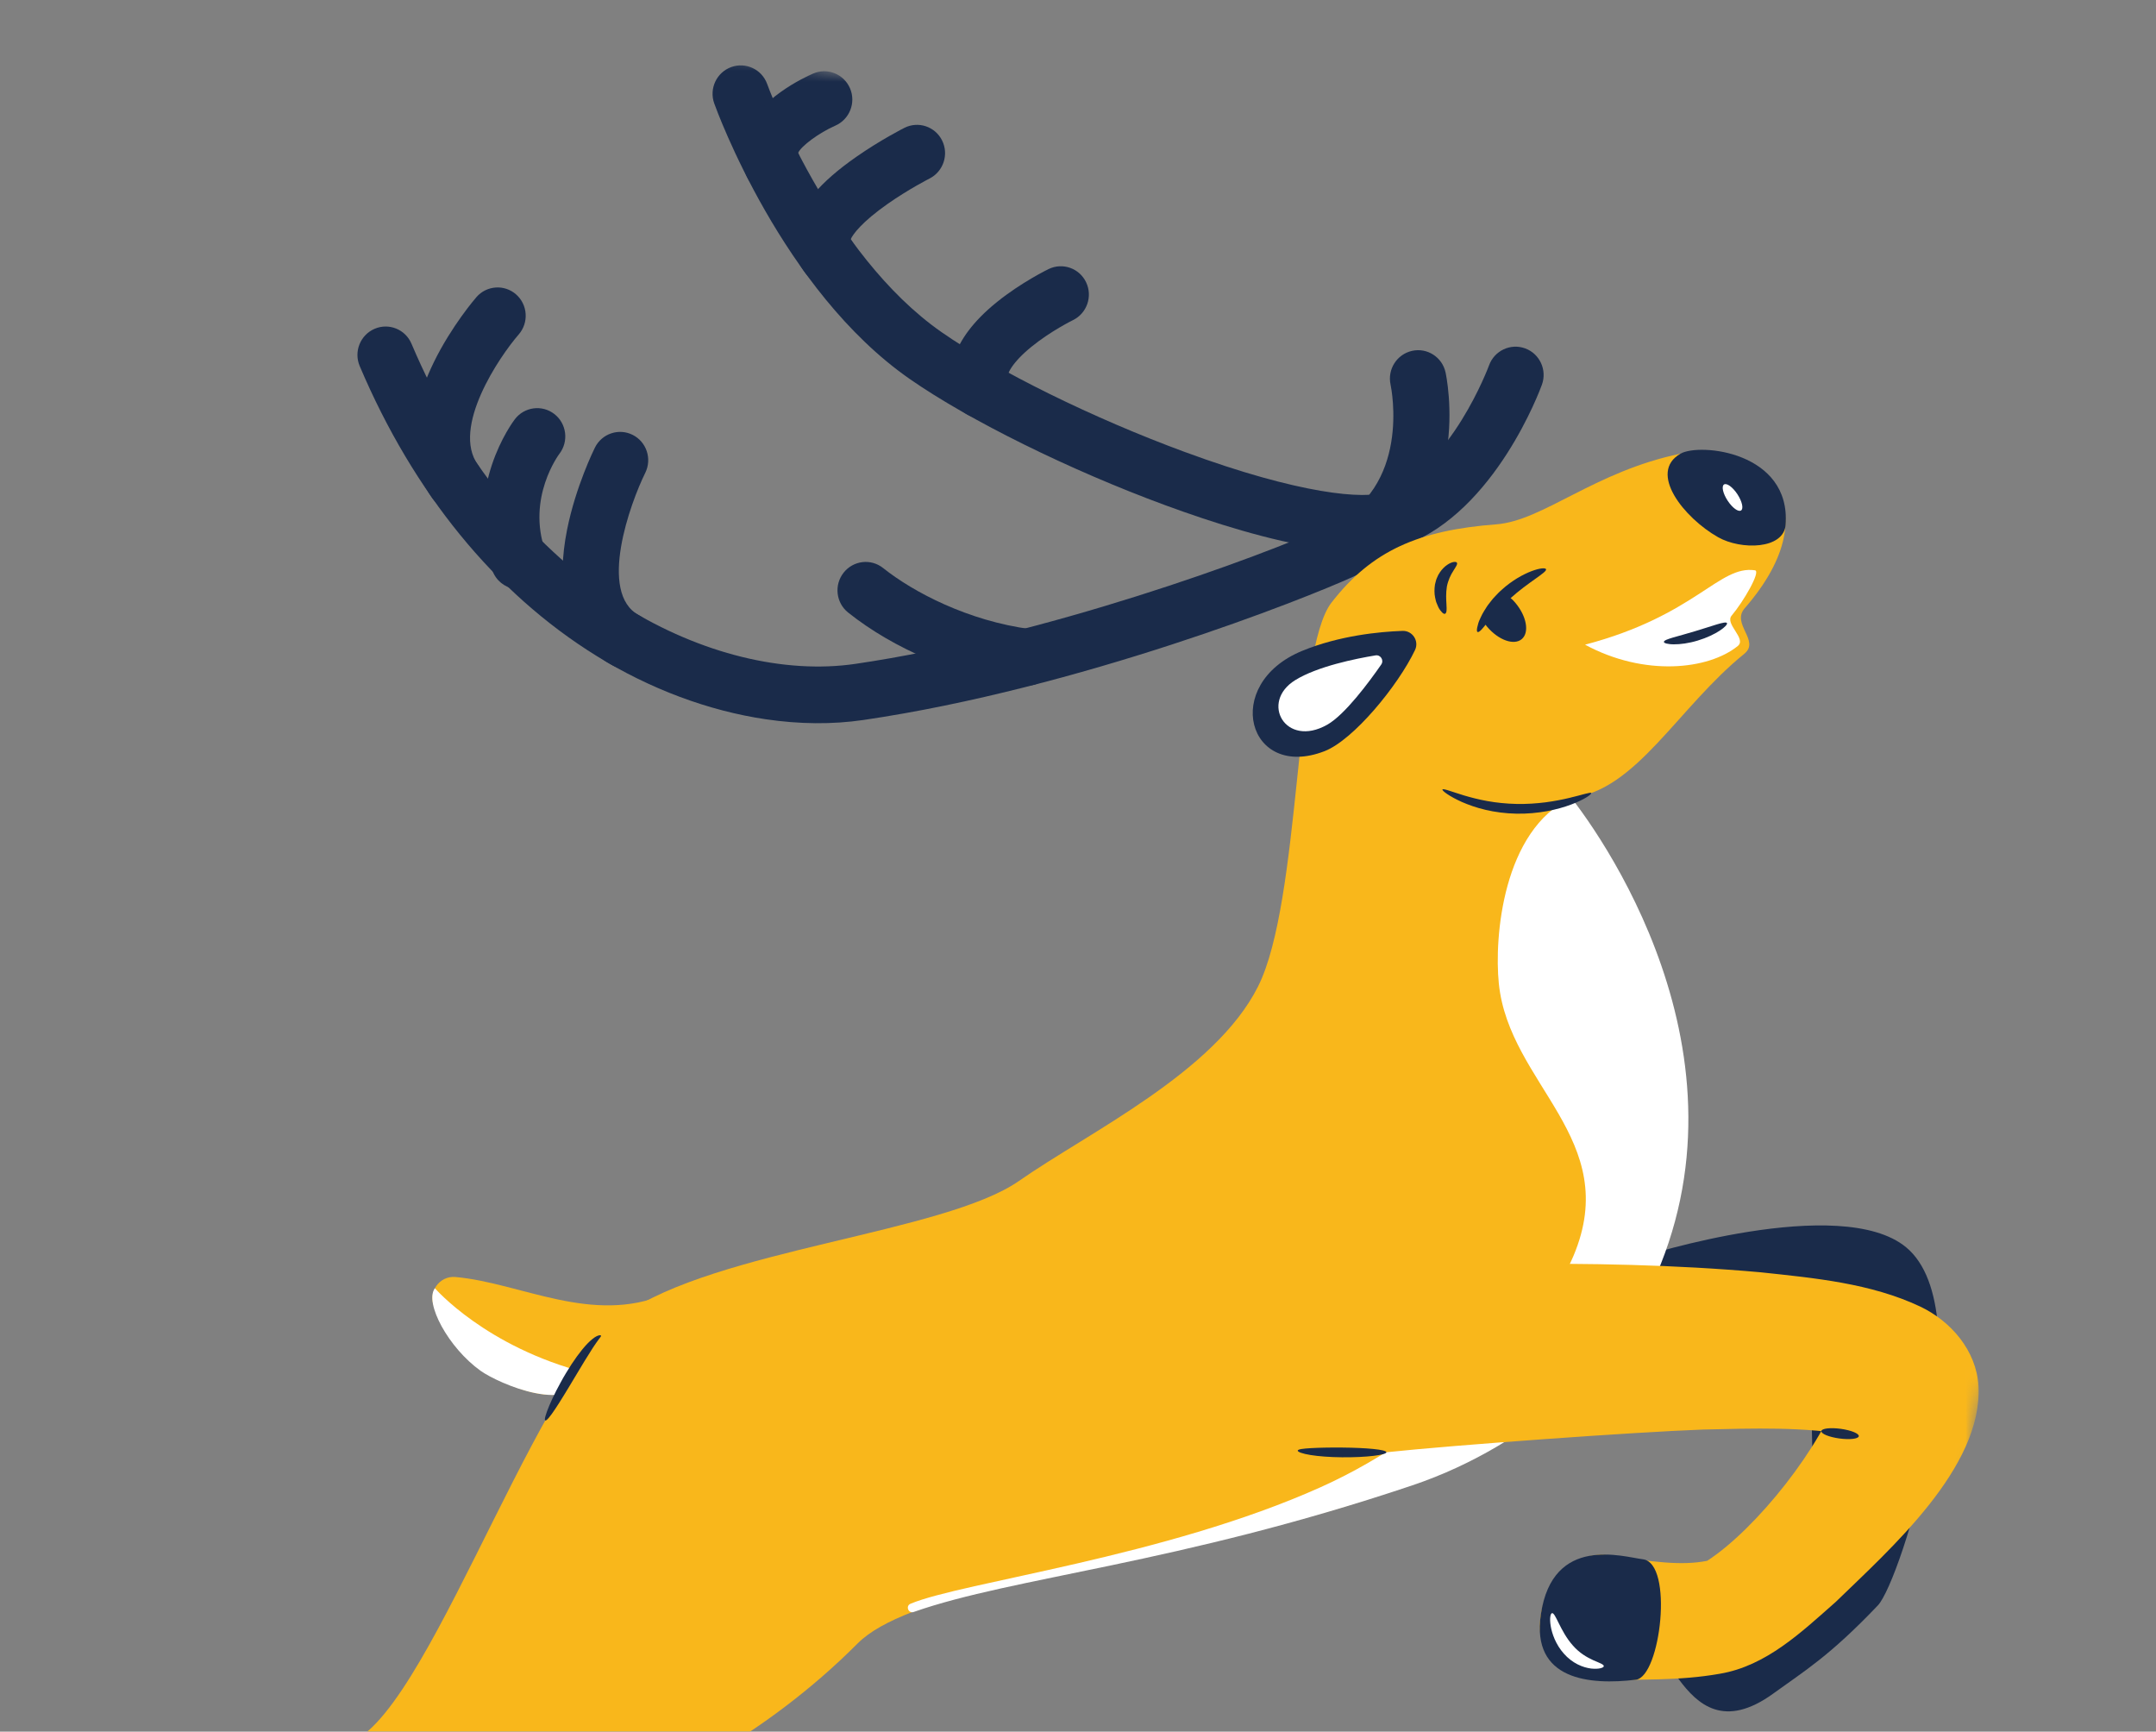 <svg width="198" height="159" viewBox="0 0 198 159" fill="none" xmlns="http://www.w3.org/2000/svg">
<rect x="0" y="0" width="198" height="159" fill="#808080" stroke="none"/>
<mask id="mask0_6237_1323" style="mask-type:luminance" maskUnits="userSpaceOnUse" x="0" y="0" width="198" height="238">
<path d="M31.465 -0L197.047 24.39L165.583 238L0.001 213.61L31.465 -0Z" fill="white"/>
</mask>
<g mask="url(#mask0_6237_1323)">
<path d="M70.331 66.044C73.407 66.498 76.431 66.529 79.287 66.111C99.096 63.21 119.843 54.981 124.314 52.936C129.021 50.784 131.972 46.813 132.85 41.452C133.483 37.592 132.785 34.328 132.754 34.191C132.447 32.788 131.067 31.904 129.674 32.217C128.282 32.529 127.402 33.916 127.705 35.317C127.792 35.73 129.603 44.803 122.186 48.195C115.764 51.132 95.861 58.423 78.554 60.957C72.013 61.915 64.322 60.021 57.454 55.761C49.101 50.58 42.301 42.212 37.789 31.559C37.229 30.238 35.711 29.626 34.398 30.193C33.085 30.76 32.474 32.291 33.034 33.612C37.967 45.257 45.471 54.45 54.736 60.197C59.702 63.277 65.092 65.273 70.331 66.044Z" fill="#1A2B4A"/>
<path d="M121.224 50.334C124.329 50.791 127.122 50.796 129.123 50.029C137.347 46.878 141.435 35.793 141.605 35.322C142.094 33.97 141.403 32.477 140.062 31.988C138.721 31.499 137.238 32.197 136.749 33.548C136.687 33.717 133.267 42.874 127.295 45.163C125.364 45.902 119.363 45.388 108.805 41.5C100.393 38.404 91.634 34.09 86.489 30.511C76.131 23.305 70.511 7.874 70.456 7.719C69.971 6.368 68.49 5.67 67.147 6.161C65.804 6.652 65.108 8.146 65.593 9.497C65.842 10.194 71.843 26.657 83.545 34.797C89.019 38.606 98.234 43.157 107.021 46.392C111.4 48.004 116.649 49.66 121.224 50.334Z" fill="#1A2B4A"/>
<path d="M93.518 62.87C93.673 62.892 93.829 62.914 93.984 62.934C95.399 63.121 96.699 62.115 96.887 60.69C97.074 59.264 96.084 57.957 94.664 57.771C88.912 57.014 83.884 54.375 81.103 52.158C79.986 51.266 78.36 51.458 77.472 52.587C76.585 53.715 76.772 55.352 77.89 56.244C82.076 59.582 87.886 62.04 93.518 62.87Z" fill="#1A2B4A"/>
<path d="M57.084 61.37C58.132 61.524 59.212 61.014 59.742 60.018C60.416 58.749 59.942 57.172 58.684 56.495C54.877 54.449 57.898 46.163 59.257 43.422C59.894 42.135 59.379 40.572 58.103 39.931C56.828 39.29 55.277 39.811 54.637 41.096C54.565 41.239 52.874 44.659 52.081 48.625C51.583 51.11 51.537 53.323 51.943 55.202C52.514 57.849 54.001 59.886 56.242 61.09C56.512 61.236 56.797 61.328 57.084 61.37Z" fill="#1A2B4A"/>
<path d="M47.271 54.072C47.678 54.132 48.105 54.095 48.519 53.945C49.863 53.457 50.563 51.966 50.082 50.613C48.34 45.71 51.344 41.708 51.374 41.668C52.248 40.529 52.04 38.894 50.911 38.017C49.782 37.139 48.159 37.352 47.285 38.491C47.09 38.746 42.53 44.822 45.215 52.377C45.547 53.313 46.358 53.938 47.271 54.072Z" fill="#1A2B4A"/>
<path d="M41.425 46.801C42.07 46.896 42.752 46.746 43.322 46.329C44.477 45.482 44.734 43.853 43.896 42.691C41.425 39.265 45.881 32.729 47.637 30.71C48.579 29.627 48.472 27.982 47.399 27.036C46.327 26.09 44.693 26.201 43.752 27.284C43.66 27.39 41.476 29.918 39.841 33.26C36.788 39.504 38.085 43.503 39.712 45.758C40.137 46.347 40.761 46.703 41.425 46.801Z" fill="#1A2B4A"/>
<path d="M89.699 38.365C90.094 38.423 90.509 38.389 90.914 38.249C92.264 37.78 92.984 36.298 92.522 34.939C92.348 34.428 92.966 33.27 94.735 31.832C96.504 30.395 98.517 29.404 98.537 29.395C99.822 28.767 100.363 27.21 99.744 25.917C99.125 24.624 97.585 24.082 96.298 24.706C96.197 24.755 93.796 25.929 91.569 27.722C87.046 31.363 86.931 34.579 87.631 36.637C87.955 37.589 88.773 38.229 89.699 38.365Z" fill="#1A2B4A"/>
<path d="M75.69 26.129C76.407 26.235 77.165 26.037 77.758 25.522C78.8 24.615 78.95 23.055 78.126 21.97C78.321 21.517 79.153 20.38 81.514 18.724C83.437 17.375 85.346 16.402 85.365 16.393C86.64 15.746 87.157 14.181 86.519 12.897C85.88 11.613 84.329 11.095 83.053 11.741C82.965 11.785 80.876 12.846 78.674 14.377C75.297 16.725 73.445 18.923 73.013 21.095C72.713 22.601 73.103 24.079 74.112 25.257C74.534 25.748 75.098 26.042 75.69 26.129Z" fill="#1A2B4A"/>
<path d="M70.557 17.693C71.053 17.766 71.575 17.695 72.06 17.457C73.322 16.839 73.863 15.325 73.294 14.046C73.557 13.421 75.221 12.191 76.715 11.536C78.023 10.962 78.628 9.429 78.064 8.112C77.5 6.795 75.986 6.187 74.675 6.755C73.841 7.117 69.622 9.082 68.431 12.291C67.939 13.62 68 14.99 68.608 16.255C68.995 17.06 69.74 17.572 70.557 17.693Z" fill="#1A2B4A"/>
<path d="M61.096 118.826C54.373 121.678 47.814 117.785 41.819 117.255C40.349 117.125 39.272 118.655 39.883 120.008C42.916 126.717 49.486 128.936 52.595 127.789C56.621 126.303 59.108 123.304 61.096 118.826Z" fill="#F9B71B"/>
<path d="M53.85 126.058C44.596 123.686 39.941 118.286 39.941 118.286C38.952 119.612 41.17 123.748 44.141 125.871C45.74 127.014 52.751 130.13 53.85 126.058Z" fill="white"/>
<path d="M150.764 115.387C150.764 115.387 169.028 109.555 175.049 114.525C182.25 120.469 174.603 145.155 172.456 147.41C168.026 152.061 165.738 153.411 162.861 155.497C158.325 158.786 155.885 156.489 154.195 154.221C148.526 146.607 166.622 140.99 166.622 140.99L166.153 120.926L142.39 123.323L150.764 115.387Z" fill="#1A2B4A"/>
<path d="M122.275 55.338C126.001 50.527 130.321 48.688 137.421 48.144C141.715 47.814 146.437 43.286 154.329 41.659C161.603 40.16 168.46 46.399 160.225 55.855C158.97 57.296 161.674 58.829 160.191 60.031C154.085 64.979 150.243 72.614 144.297 73.25C147.426 80.533 163.108 97.553 149.212 122.06C137.184 143.273 87.534 142.109 78.767 150.898C61.567 168.143 39.596 170.08 34.779 174.258C29.962 178.437 17.655 208.33 13.182 212.207C8.71 216.085 3.111 213.748 1.43 208.863C-0.251 203.978 6.824 202.4 8.892 200.587C10.959 198.775 24.312 159.453 31.035 160.128C38.156 160.844 48.784 126.723 57.272 120.715C65.76 114.707 86.683 113.253 93.597 108.424C99.972 103.971 111.57 98.47 115.532 90.586C119.495 82.702 118.861 59.746 122.275 55.338Z" fill="#F9B71B"/>
<path d="M157.788 49.329C154.654 47.557 151.317 43.392 154.329 41.659C156.093 40.644 164.479 41.477 163.985 48.187C163.818 50.446 159.897 50.521 157.788 49.329Z" fill="#1A2B4A"/>
<path d="M129.949 59.691C130.348 58.855 129.72 57.896 128.8 57.929C126.693 58.004 123.014 58.355 119.585 59.764C112.128 62.829 114.599 71.701 121.639 68.974C124.302 67.943 128.394 62.952 129.949 59.691Z" fill="#1A2B4A"/>
<path d="M136.58 57.557C137.627 58.789 139.052 59.289 139.762 58.676C140.472 58.062 140.199 56.567 139.151 55.335C138.104 54.104 138.083 55.197 137.373 55.811C136.662 56.425 135.532 56.326 136.58 57.557Z" fill="#1A2B4A"/>
<path d="M144.297 73.25C148.894 79.169 162.689 100.758 149.473 122.098C148.181 124.185 141.394 132.466 129.624 136.413C108.016 143.66 93.147 144.774 83.912 148.011C83.421 148.183 83.141 147.458 83.621 147.257C88.368 145.264 106.979 142.986 121.3 136.548C133.217 131.191 142.026 121.194 144.502 115.318C149.03 104.574 138.602 99.609 137.648 90.315C137.211 86.062 138.014 76.231 144.297 73.25Z" fill="white"/>
<path d="M127.321 133.348C133.515 132.686 150.185 131.487 156.385 131.263C160.995 131.158 165.701 130.984 170.201 131.809C170.301 131.815 170.92 132.018 170.706 131.874C169.502 130.934 168.578 129.112 168.995 127.565C167.41 132.684 161.29 140.399 156.782 143.315C156.782 143.312 156.789 143.311 156.787 143.313C154.394 143.793 151.737 143.4 147.723 142.809C141.635 141.912 137.723 153.532 146.719 154.292C150.51 154.169 154.131 154.363 157.943 153.685C162.214 152.969 165.467 149.839 168.59 147.087C173.536 142.282 182.092 134.759 181.699 127.26C181.509 124.021 179.17 121.311 176.347 119.97C171.785 117.819 166.606 117.349 161.708 116.824C153.77 116.116 145.84 115.977 137.897 116.063C125.729 115.147 115.109 134.207 127.321 133.348Z" fill="#F9B71B"/>
<path d="M126.848 61.017C127.119 60.625 126.79 60.101 126.323 60.178C124.485 60.48 120.986 61.19 118.945 62.453C115.684 64.472 118.049 68.715 121.888 66.544C123.52 65.621 125.742 62.613 126.848 61.017Z" fill="white"/>
<path d="M150.236 154.233C145.965 154.748 140.619 154.264 141.506 148.245C142.591 140.877 149.094 142.959 150.871 143.172C153.724 143.513 152.506 153.959 150.236 154.233Z" fill="#1A2B4A"/>
<path d="M147.288 152.988C147.296 152.826 146.89 152.691 146.322 152.443C145.756 152.187 145.045 151.781 144.448 151.092C143.842 150.413 143.447 149.634 143.159 149.06C142.873 148.482 142.692 148.102 142.539 148.121C142.388 148.139 142.296 148.593 142.411 149.301C142.47 149.653 142.583 150.068 142.774 150.508C142.968 150.946 143.239 151.414 143.62 151.838C143.994 152.266 144.442 152.6 144.884 152.823C145.326 153.048 145.759 153.16 146.12 153.207C146.851 153.285 147.283 153.132 147.288 152.988Z" fill="white"/>
<path d="M158.664 45.977C158.231 45.319 158.08 44.652 158.326 44.487C158.573 44.322 159.124 44.722 159.557 45.38C159.99 46.038 160.141 46.706 159.895 46.87C159.648 47.035 159.097 46.635 158.664 45.977Z" fill="white"/>
<path d="M135.695 58.032C135.765 58.064 135.887 57.986 136.045 57.824C136.124 57.743 136.213 57.64 136.308 57.519C136.332 57.489 136.356 57.457 136.381 57.425C136.409 57.394 136.437 57.362 136.466 57.329C136.522 57.263 136.581 57.193 136.644 57.119C137.126 56.523 137.809 55.739 138.668 54.974C139.519 54.2 140.378 53.595 141.005 53.147C141.633 52.698 142.034 52.415 141.984 52.267C141.936 52.123 141.408 52.154 140.642 52.447C140.258 52.591 139.819 52.805 139.351 53.083C138.89 53.368 138.396 53.712 137.931 54.14C137.815 54.247 137.695 54.347 137.589 54.458C137.483 54.57 137.378 54.68 137.276 54.789C137.225 54.843 137.175 54.897 137.125 54.951C137.078 55.007 137.033 55.064 136.988 55.12C136.9 55.233 136.813 55.344 136.728 55.452C136.687 55.507 136.644 55.559 136.606 55.614C136.57 55.67 136.534 55.725 136.498 55.78C136.429 55.89 136.362 55.997 136.296 56.1C136.162 56.303 136.069 56.513 135.98 56.699C135.936 56.793 135.895 56.883 135.858 56.968C135.84 57.011 135.823 57.053 135.806 57.093C135.792 57.135 135.779 57.176 135.766 57.215C135.718 57.374 135.682 57.513 135.66 57.628C135.616 57.86 135.626 58 135.695 58.032Z" fill="#1A2B4A"/>
<path d="M132.712 56.355C132.783 56.325 132.826 56.227 132.844 56.081C132.853 56.008 132.856 55.923 132.853 55.828C132.852 55.733 132.836 55.63 132.839 55.514C132.811 55.058 132.778 54.466 132.875 53.87C132.987 53.279 133.229 52.788 133.463 52.424C133.688 52.055 133.871 51.817 133.802 51.676C133.77 51.607 133.661 51.577 133.506 51.602C133.349 51.626 133.14 51.705 132.914 51.86C132.685 52.01 132.445 52.243 132.235 52.551C132.185 52.63 132.135 52.711 132.085 52.795C132.042 52.883 132.002 52.975 131.961 53.069C131.942 53.116 131.919 53.163 131.903 53.212C131.889 53.261 131.875 53.312 131.861 53.362C131.834 53.463 131.803 53.566 131.783 53.672C131.718 54.095 131.723 54.503 131.793 54.851C131.811 54.938 131.83 55.022 131.849 55.103C131.869 55.185 131.886 55.264 131.917 55.335C131.972 55.48 132.028 55.612 132.084 55.73C132.134 55.85 132.205 55.946 132.265 56.031C132.327 56.115 132.386 56.184 132.44 56.237C132.549 56.343 132.642 56.385 132.712 56.355Z" fill="#1A2B4A"/>
<path d="M161.168 52.365C157.865 51.878 155.732 56.518 145.566 59.195C151.002 62.14 156.89 61.504 159.588 59.319C160.436 58.633 158.367 57.301 159.033 56.519C160.09 55.275 161.742 52.449 161.168 52.365Z" fill="white"/>
<path d="M152.806 58.943C152.81 59.005 152.899 59.056 153.059 59.095C153.219 59.133 153.45 59.166 153.735 59.162C154.304 59.168 155.09 59.068 155.919 58.815C156.75 58.566 157.46 58.22 157.936 57.906C158.414 57.594 158.66 57.315 158.597 57.21C158.473 57.001 157.231 57.497 155.666 57.958C154.886 58.196 154.172 58.385 153.651 58.535C153.39 58.617 153.177 58.68 153.03 58.748C152.884 58.815 152.803 58.881 152.806 58.943Z" fill="#1A2B4A"/>
<path d="M132.47 72.493C132.416 72.591 133.055 73.099 134.253 73.638C134.853 73.899 135.591 74.167 136.44 74.364C137.287 74.563 138.242 74.691 139.248 74.712C140.253 74.734 141.211 74.637 142.065 74.483C142.92 74.322 143.673 74.106 144.287 73.874C145.517 73.415 146.188 72.926 146.13 72.819C146.073 72.709 145.333 72.98 144.106 73.269C143.494 73.416 142.76 73.559 141.941 73.669C141.121 73.771 140.216 73.839 139.266 73.818C138.317 73.798 137.416 73.702 136.605 73.556C135.794 73.413 135.074 73.22 134.47 73.044C133.269 72.677 132.532 72.374 132.47 72.493Z" fill="#1A2B4A"/>
<path d="M50.074 130.429C50.182 130.486 50.527 130.074 50.995 129.364C51.229 129.009 51.504 128.586 51.792 128.107C51.938 127.868 52.09 127.618 52.249 127.359C52.403 127.097 52.566 126.828 52.732 126.553C53.39 125.45 53.988 124.459 54.44 123.765C54.668 123.421 54.857 123.151 54.992 122.972C55.129 122.789 55.194 122.718 55.201 122.66C55.198 122.645 55.192 122.627 55.17 122.618C55.159 122.612 55.144 122.608 55.128 122.605C55.113 122.603 55.095 122.603 55.075 122.603C54.995 122.607 54.893 122.64 54.776 122.7C54.543 122.822 54.26 123.053 53.952 123.367C53.343 124 52.642 124.97 51.971 126.092C51.802 126.372 51.642 126.649 51.497 126.92C51.349 127.19 51.208 127.451 51.08 127.703C50.828 128.209 50.608 128.669 50.443 129.064C50.114 129.855 49.965 130.372 50.074 130.429Z" fill="#1A2B4A"/>
<path d="M119.179 133.194C119.162 133.314 119.611 133.482 120.351 133.6C121.089 133.721 122.113 133.798 123.242 133.809C125.5 133.83 127.325 133.594 127.321 133.348C127.317 133.1 125.494 132.936 123.252 132.915C122.132 132.904 121.119 132.927 120.385 132.969C119.652 133.013 119.195 133.069 119.179 133.194Z" fill="#1A2B4A"/>
<path d="M167.265 131.404C167.231 131.649 167.975 131.952 168.925 132.082C169.876 132.211 170.673 132.118 170.706 131.873C170.74 131.629 169.997 131.325 169.046 131.195C168.096 131.066 167.298 131.159 167.265 131.404Z" fill="#1A2B4A"/>
</g>
</svg>
